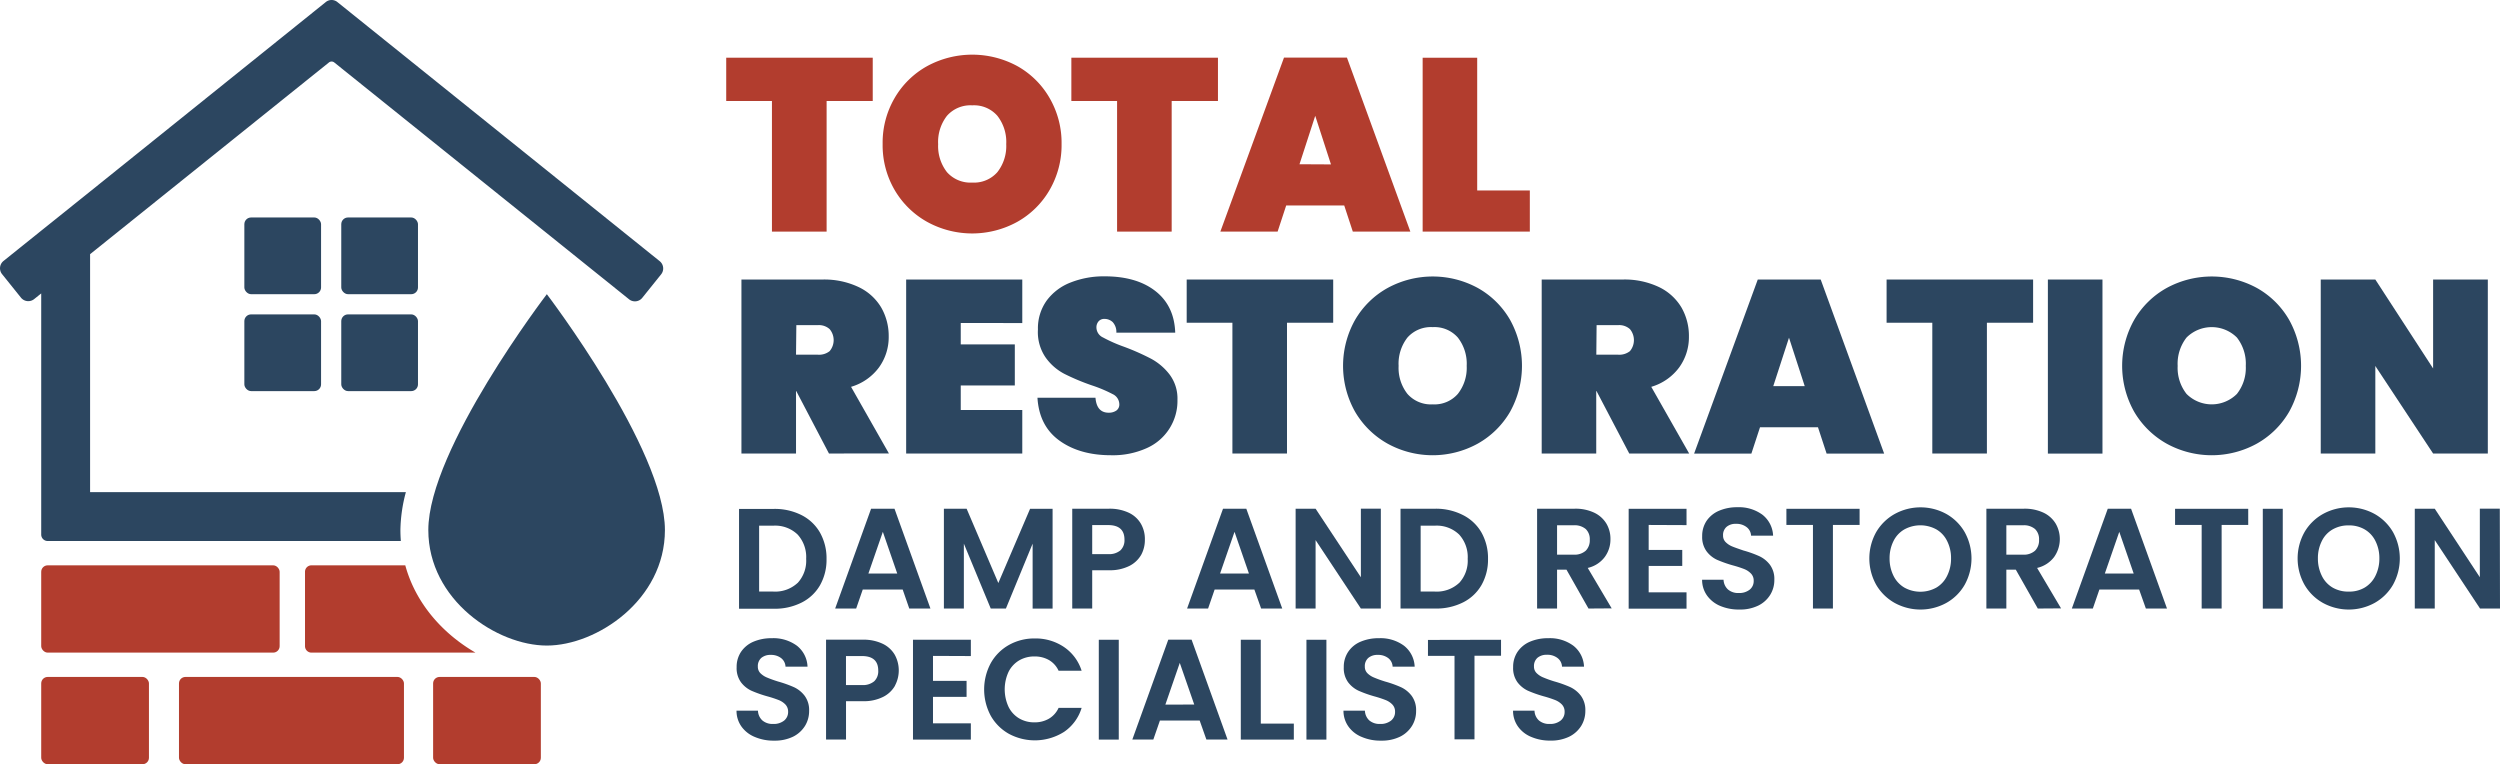 <svg xmlns="http://www.w3.org/2000/svg" viewBox="0 0 626.05 191.38"><defs><style>.cls-1{fill:#b23d2e;}.cls-2{fill:#2c4660;}</style></defs><g id="Layer_2" data-name="Layer 2"><g id="Layer_2-2" data-name="Layer 2"><rect class="cls-1" x="10.32" y="141.57" width="59.71" height="21.86" rx="1.62"/><path class="cls-1" d="M119.07,163.43H78a1.62,1.62,0,0,1-1.62-1.62V143.19A1.61,1.61,0,0,1,78,141.57h23.49C104.15,151.33,111.12,158.83,119.07,163.43Z"/><rect class="cls-1" x="44.82" y="169.52" width="56.34" height="21.86" rx="1.62"/><rect class="cls-1" x="10.32" y="169.52" width="26.98" height="21.86" rx="1.62"/><rect class="cls-1" x="108.46" y="169.52" width="26.98" height="21.86" rx="1.62"/><path class="cls-2" d="M22.56,123.24V63.65l59.8-48a1.08,1.08,0,0,1,1.36,0l73.81,59.3a2.35,2.35,0,0,0,3.3-.36l4.73-5.89a2.35,2.35,0,0,0-.36-3.3L84.48.51a2.3,2.3,0,0,0-2.89,0l-59,47.42L10.32,57.77.88,65.35a2.35,2.35,0,0,0-.36,3.3l4.73,5.89a2.35,2.35,0,0,0,3.3.36l1.77-1.42v60.38a1.62,1.62,0,0,0,1.62,1.62h88.44c-.07-.9-.11-1.82-.11-2.75a38.4,38.4,0,0,1,1.37-9.49Z"/><rect class="cls-2" x="61.19" y="54.46" width="19.21" height="19.21" rx="1.69"/><rect class="cls-2" x="85.46" y="54.46" width="19.21" height="19.21" rx="1.69"/><rect class="cls-2" x="61.19" y="78.73" width="19.21" height="19.21" rx="1.69"/><rect class="cls-2" x="85.46" y="78.73" width="19.21" height="19.21" rx="1.69"/><path class="cls-2" d="M136.94,73.67s-29.68,38.81-29.68,59.06c0,17.57,17.25,28.93,29.68,28.93s29.57-11.36,29.57-28.93C166.51,112.48,136.94,73.67,136.94,73.67Z"/><path class="cls-1" d="M218.55,14.45V25.29H207V58H193.31V25.29H181.86V14.45Z"/><path class="cls-1" d="M232.19,55.57a21.61,21.61,0,0,1-8.16-8,22.22,22.22,0,0,1-3-11.51,22.2,22.2,0,0,1,3-11.51,21.41,21.41,0,0,1,8.16-8,23.67,23.67,0,0,1,22.56,0,21.3,21.3,0,0,1,8.09,8,22.37,22.37,0,0,1,3,11.51,22.4,22.4,0,0,1-3,11.51,21.43,21.43,0,0,1-8.12,8,23.4,23.4,0,0,1-22.53,0Zm17.57-12.46a10.56,10.56,0,0,0,2.22-7A10.62,10.62,0,0,0,249.76,29a7.75,7.75,0,0,0-6.28-2.62A7.84,7.84,0,0,0,237.14,29a10.67,10.67,0,0,0-2.21,7.11,10.61,10.61,0,0,0,2.21,7,7.86,7.86,0,0,0,6.34,2.61A7.77,7.77,0,0,0,249.76,43.11Z"/><path class="cls-1" d="M305,14.45V25.29H293.41V58H279.74V25.29H268.29V14.45Z"/><path class="cls-1" d="M336.62,51.45H322.09L319.94,58H305.6l15.94-43.58H337.3L353.18,58H338.77ZM333.3,41.17,329.36,29l-3.94,12.13Z"/><path class="cls-1" d="M369.92,47.69H383.1V58H356.26V14.45h13.66Z"/><path class="cls-2" d="M207.59,113.57,199.4,97.93h-.06v15.64H185.67V70H206a20.06,20.06,0,0,1,9,1.88A13.06,13.06,0,0,1,220.67,77a14.3,14.3,0,0,1,1.88,7.3A12.94,12.94,0,0,1,220.12,92a13.38,13.38,0,0,1-7,4.87l9.48,16.68Zm-8.25-24.75h5.42a4.23,4.23,0,0,0,3-.89,4.28,4.28,0,0,0,0-5.51,4,4,0,0,0-2.92-1h-5.42Z"/><path class="cls-2" d="M240.59,80.88v5.36h13.54V96.52H240.59v6.15H256v10.9H226.92V70H256v10.9Z"/><path class="cls-2" d="M265.31,110.34q-5.08-3.66-5.51-10.74h14.53q.3,3.75,3.32,3.75a3.27,3.27,0,0,0,1.88-.52,1.84,1.84,0,0,0,.77-1.63,2.85,2.85,0,0,0-1.66-2.5,34.26,34.26,0,0,0-5.17-2.18,54.7,54.7,0,0,1-6.93-2.9,13.27,13.27,0,0,1-4.71-4.12,11.21,11.21,0,0,1-1.91-7,11.89,11.89,0,0,1,2.19-7.23,13.46,13.46,0,0,1,6-4.53,22.54,22.54,0,0,1,8.52-1.54q8,0,12.72,3.7t4.95,10.4H279.56a3.65,3.65,0,0,0-.92-2.64,3,3,0,0,0-2.1-.8,1.86,1.86,0,0,0-1.41.58,2.27,2.27,0,0,0-.56,1.63,2.79,2.79,0,0,0,1.63,2.43,36.94,36.94,0,0,0,5.21,2.31,58.73,58.73,0,0,1,6.8,3,14.52,14.52,0,0,1,4.65,3.94,10,10,0,0,1,2,6.34,12.93,12.93,0,0,1-7.7,12.13,20.6,20.6,0,0,1-8.92,1.78Q270.38,114,265.31,110.34Z"/><path class="cls-2" d="M333.86,70V80.82H322.29v32.75H308.62V80.82H297.17V70Z"/><path class="cls-2" d="M347.5,111.11a21.68,21.68,0,0,1-8.16-8,23.46,23.46,0,0,1,0-23,21.39,21.39,0,0,1,8.16-8,23.6,23.6,0,0,1,22.56,0,21.3,21.3,0,0,1,8.1,8,23.74,23.74,0,0,1,0,23,21.53,21.53,0,0,1-8.13,8,23.4,23.4,0,0,1-22.53,0Zm17.57-12.47a10.52,10.52,0,0,0,2.22-7,10.66,10.66,0,0,0-2.22-7.11,7.77,7.77,0,0,0-6.28-2.61,7.86,7.86,0,0,0-6.34,2.61,10.65,10.65,0,0,0-2.21,7.11,10.52,10.52,0,0,0,2.21,7,7.84,7.84,0,0,0,6.34,2.62A7.75,7.75,0,0,0,365.07,98.64Z"/><path class="cls-2" d="M408,113.57,399.8,97.93h-.07v15.64H386.07V70h20.31a20.06,20.06,0,0,1,9.05,1.88A13.14,13.14,0,0,1,421.07,77a14.29,14.29,0,0,1,1.87,7.3A12.94,12.94,0,0,1,420.51,92a13.38,13.38,0,0,1-7,4.87L423,113.57Zm-8.25-24.75h5.42a4.28,4.28,0,0,0,3-.89,4.31,4.31,0,0,0,0-5.51,4,4,0,0,0-2.93-1h-5.42Z"/><path class="cls-2" d="M455.26,107H440.74l-2.16,6.59H424.24L440.18,70h15.76l15.89,43.59H457.42ZM451.94,96.7,448,84.57,444.06,96.7Z"/><path class="cls-2" d="M509.13,70V80.82H497.56v32.75H483.89V80.82H472.44V70Z"/><path class="cls-2" d="M526.5,70v43.59H512.83V70Z"/><path class="cls-2" d="M542.59,111.11a21.73,21.73,0,0,1-8.15-8,23.46,23.46,0,0,1,0-23,21.43,21.43,0,0,1,8.15-8,23.62,23.62,0,0,1,22.57,0,21.27,21.27,0,0,1,8.09,8,23.67,23.67,0,0,1,0,23,21.5,21.5,0,0,1-8.12,8,23.42,23.42,0,0,1-22.54,0Zm17.58-12.47a10.52,10.52,0,0,0,2.22-7,10.66,10.66,0,0,0-2.22-7.11,8.93,8.93,0,0,0-12.62,0,10.66,10.66,0,0,0-2.22,7.11,10.52,10.52,0,0,0,2.22,7,8.91,8.91,0,0,0,12.62,0Z"/><path class="cls-2" d="M623,113.57H609.3L594.83,91.65v21.92H581.16V70h13.67L609.3,92.27V70H623Z"/><path class="cls-2" d="M200.73,129a11.06,11.06,0,0,1,4.62,4.39,13.08,13.08,0,0,1,1.63,6.6,12.9,12.9,0,0,1-1.63,6.56,11,11,0,0,1-4.62,4.35,14.86,14.86,0,0,1-6.92,1.54h-8.74v-25h8.74A14.86,14.86,0,0,1,200.73,129Zm-1,17a8.2,8.2,0,0,0,2.15-6.05,8.36,8.36,0,0,0-2.15-6.1,8.1,8.1,0,0,0-6.08-2.21h-3.55v16.5h3.55A8.23,8.23,0,0,0,199.71,146Z"/><path class="cls-2" d="M226.05,147.63h-10l-1.65,4.76h-5.26l9-25H224l9,25H227.7Zm-1.36-4-3.61-10.45-3.62,10.45Z"/><path class="cls-2" d="M263.59,127.41v25h-5V136.14l-6.69,16.25H248.1l-6.73-16.25v16.25h-5v-25h5.69L250,146l7.95-18.58Z"/><path class="cls-2" d="M285.8,138.9a7.08,7.08,0,0,1-3,2.83,10.89,10.89,0,0,1-5.1,1.07h-4.19v9.59h-5v-25h9.2a11.24,11.24,0,0,1,4.94,1,6.91,6.91,0,0,1,3.05,2.76,7.66,7.66,0,0,1,1,4A7.81,7.81,0,0,1,285.8,138.9Zm-5.21-1.09a3.48,3.48,0,0,0,1-2.67q0-3.64-4.08-3.65h-4v7.27h4A4.35,4.35,0,0,0,280.59,137.81Z"/><path class="cls-2" d="M314.12,147.63h-9.95l-1.64,4.76h-5.26l9-25h5.83l9,25h-5.29Zm-1.36-4-3.61-10.45-3.62,10.45Z"/><path class="cls-2" d="M345.79,152.39h-5l-11.34-17.14v17.14h-5v-25h5l11.34,17.17V127.38h5Z"/><path class="cls-2" d="M366.39,129a11.06,11.06,0,0,1,4.62,4.39,13.07,13.07,0,0,1,1.62,6.6A12.89,12.89,0,0,1,371,146.5a11,11,0,0,1-4.62,4.35,14.87,14.87,0,0,1-6.93,1.54h-8.73v-25h8.73A14.87,14.87,0,0,1,366.39,129Zm-1,17a8.2,8.2,0,0,0,2.15-6.05,8.36,8.36,0,0,0-2.15-6.1,8.1,8.1,0,0,0-6.08-2.21h-3.55v16.5h3.55A8.23,8.23,0,0,0,365.37,146Z"/><path class="cls-2" d="M397.79,152.39l-5.51-9.73h-2.36v9.73h-5v-25h9.38a10.92,10.92,0,0,1,4.93,1,7.12,7.12,0,0,1,3.06,2.76,7.5,7.5,0,0,1,1,3.88,7.42,7.42,0,0,1-1.43,4.46,7.33,7.33,0,0,1-4.26,2.73l6,10.13Zm-7.87-13.49h4.19a4.21,4.21,0,0,0,3-1,3.66,3.66,0,0,0,1-2.74,3.48,3.48,0,0,0-1-2.67,4.29,4.29,0,0,0-3-.95h-4.19Z"/><path class="cls-2" d="M412.86,131.46v6.26h8.41v4h-8.41v6.62h9.48v4.08H407.85v-25h14.49v4.08Z"/><path class="cls-2" d="M430.81,151.75a7.74,7.74,0,0,1-3.31-2.58,6.75,6.75,0,0,1-1.26-4h5.37a3.48,3.48,0,0,0,1.09,2.43,3.87,3.87,0,0,0,2.71.9,4.16,4.16,0,0,0,2.75-.84,2.74,2.74,0,0,0,1-2.21,2.52,2.52,0,0,0-.68-1.82,4.78,4.78,0,0,0-1.7-1.13,27.74,27.74,0,0,0-2.81-.91,31.18,31.18,0,0,1-4-1.41,6.89,6.89,0,0,1-2.61-2.12,6,6,0,0,1-1.1-3.77,6.77,6.77,0,0,1,1.11-3.87,7.14,7.14,0,0,1,3.12-2.52,11.37,11.37,0,0,1,4.58-.88,9.94,9.94,0,0,1,6.28,1.88,7,7,0,0,1,2.67,5.25h-5.52a2.83,2.83,0,0,0-1.09-2.13,4.11,4.11,0,0,0-2.7-.84,3.46,3.46,0,0,0-2.34.75,2.7,2.7,0,0,0-.88,2.18,2.25,2.25,0,0,0,.66,1.66,5,5,0,0,0,1.65,1.08c.65.27,1.58.59,2.77,1a27.66,27.66,0,0,1,4,1.43,7.16,7.16,0,0,1,2.65,2.14,6,6,0,0,1,1.11,3.76,7,7,0,0,1-1,3.72,7.26,7.26,0,0,1-3,2.74,10.35,10.35,0,0,1-4.76,1A11.93,11.93,0,0,1,430.81,151.75Z"/><path class="cls-2" d="M465.68,127.41v4.05H459v20.93h-5V131.46h-6.65v-4.05Z"/><path class="cls-2" d="M474.49,151a12.32,12.32,0,0,1-4.66-4.57,13.53,13.53,0,0,1,0-13.17,12.36,12.36,0,0,1,4.66-4.56,13.43,13.43,0,0,1,12.9,0,12.23,12.23,0,0,1,4.61,4.56,13.6,13.6,0,0,1,0,13.17,12.1,12.1,0,0,1-4.63,4.57,13.46,13.46,0,0,1-12.88,0Zm10.41-3.85a6.9,6.9,0,0,0,2.68-2.92,9.48,9.48,0,0,0,1-4.4,9.37,9.37,0,0,0-1-4.38,6.74,6.74,0,0,0-2.68-2.88,8.35,8.35,0,0,0-8,0,6.81,6.81,0,0,0-2.71,2.88,9.49,9.49,0,0,0-1,4.38,9.6,9.6,0,0,0,1,4.4,7,7,0,0,0,2.71,2.92,8.27,8.27,0,0,0,8,0Z"/><path class="cls-2" d="M510.31,152.39l-5.51-9.73h-2.37v9.73h-5v-25h9.37a11,11,0,0,1,4.94,1,7.12,7.12,0,0,1,3.06,2.76,7.77,7.77,0,0,1-.41,8.34,7.4,7.4,0,0,1-4.26,2.73l6,10.13Zm-7.88-13.49h4.19a4.19,4.19,0,0,0,3-1,3.67,3.67,0,0,0,1-2.74,3.49,3.49,0,0,0-1-2.67,4.28,4.28,0,0,0-3-.95h-4.19Z"/><path class="cls-2" d="M535.68,147.63h-9.95l-1.64,4.76h-5.26l9-25h5.83l9,25h-5.29Zm-1.36-4-3.61-10.45-3.62,10.45Z"/><path class="cls-2" d="M563,127.41v4.05h-6.66v20.93h-5V131.46h-6.66v-4.05Z"/><path class="cls-2" d="M571.65,127.41v25h-5v-25Z"/><path class="cls-2" d="M581.74,151a12.22,12.22,0,0,1-4.65-4.57,13.47,13.47,0,0,1,0-13.17,12.26,12.26,0,0,1,4.65-4.56,13.43,13.43,0,0,1,12.9,0,12.26,12.26,0,0,1,4.62,4.56,13.6,13.6,0,0,1,0,13.17,12.19,12.19,0,0,1-4.64,4.57,13.46,13.46,0,0,1-12.88,0Zm10.41-3.85a7,7,0,0,0,2.69-2.92,9.6,9.6,0,0,0,1-4.4,9.49,9.49,0,0,0-1-4.38,6.82,6.82,0,0,0-2.69-2.88,7.71,7.71,0,0,0-4-1,7.83,7.83,0,0,0-4,1,6.72,6.72,0,0,0-2.7,2.88,9.49,9.49,0,0,0-1,4.38,9.6,9.6,0,0,0,1,4.4,6.88,6.88,0,0,0,2.7,2.92,7.74,7.74,0,0,0,4,1A7.62,7.62,0,0,0,592.15,147.15Z"/><path class="cls-2" d="M626.05,152.39h-5l-11.34-17.14v17.14h-5v-25h5L621,144.55V127.38h5Z"/><path class="cls-2" d="M189,184.54a7.65,7.65,0,0,1-3.31-2.58,6.75,6.75,0,0,1-1.25-4h5.37a3.46,3.46,0,0,0,1.09,2.44,3.89,3.89,0,0,0,2.7.89,4.17,4.17,0,0,0,2.76-.84,2.75,2.75,0,0,0,1-2.2,2.57,2.57,0,0,0-.68-1.83,4.76,4.76,0,0,0-1.7-1.12,28.22,28.22,0,0,0-2.81-.92,30.42,30.42,0,0,1-4-1.41,7,7,0,0,1-2.61-2.11,6,6,0,0,1-1.09-3.78,6.74,6.74,0,0,1,1.11-3.86,7.12,7.12,0,0,1,3.11-2.53,11.44,11.44,0,0,1,4.58-.87,9.93,9.93,0,0,1,6.29,1.88,7,7,0,0,1,2.66,5.24h-5.51a2.87,2.87,0,0,0-1.09-2.13A4.11,4.11,0,0,0,193,164a3.51,3.51,0,0,0-2.35.75,2.73,2.73,0,0,0-.87,2.18,2.27,2.27,0,0,0,.66,1.67,5,5,0,0,0,1.64,1.07,28.56,28.56,0,0,0,2.78,1,29.43,29.43,0,0,1,4,1.43,7.19,7.19,0,0,1,2.65,2.15,6,6,0,0,1,1.11,3.76,7.11,7.11,0,0,1-1,3.72,7.39,7.39,0,0,1-3,2.74,10.41,10.41,0,0,1-4.76,1A11.84,11.84,0,0,1,189,184.54Z"/><path class="cls-2" d="M224.14,171.69a7,7,0,0,1-3,2.83,10.7,10.7,0,0,1-5.09,1.07h-4.19v9.6h-5v-25h9.2a11.06,11.06,0,0,1,4.93,1,7,7,0,0,1,3.06,2.75,8.11,8.11,0,0,1,.08,7.73Zm-5.21-1.09a3.48,3.48,0,0,0,1-2.66c0-2.44-1.36-3.65-4.08-3.65h-4v7.26h4A4.37,4.37,0,0,0,218.93,170.6Z"/><path class="cls-2" d="M233.64,164.25v6.26h8.41v4h-8.41v6.62h9.48v4.08H228.63v-25h14.49v4.08Z"/><path class="cls-2" d="M248.11,166.06a11.91,11.91,0,0,1,4.55-4.55,12.94,12.94,0,0,1,6.46-1.63,12.7,12.7,0,0,1,7.33,2.15,11.25,11.25,0,0,1,4.41,5.94h-5.77a5.9,5.9,0,0,0-2.41-2.68,7.07,7.07,0,0,0-3.6-.9,7.39,7.39,0,0,0-3.88,1,6.91,6.91,0,0,0-2.65,2.88,10.48,10.48,0,0,0,0,8.72,6.9,6.9,0,0,0,2.65,2.9,7.39,7.39,0,0,0,3.88,1,7,7,0,0,0,3.6-.92,6,6,0,0,0,2.41-2.7h5.77a11.17,11.17,0,0,1-4.39,6,13.69,13.69,0,0,1-13.81.5,11.9,11.9,0,0,1-4.55-4.52,13.93,13.93,0,0,1,0-13.19Z"/><path class="cls-2" d="M280.16,160.21v25h-5v-25Z"/><path class="cls-2" d="M300.42,180.43h-9.95l-1.65,4.76h-5.26l9-25h5.84l9,25h-5.3Zm-1.36-4L295.44,166l-3.61,10.45Z"/><path class="cls-2" d="M315.73,181.21H324v4H310.72v-25h5Z"/><path class="cls-2" d="M332.16,160.21v25h-5v-25Z"/><path class="cls-2" d="M341,184.54a7.59,7.59,0,0,1-3.31-2.58,6.82,6.82,0,0,1-1.26-4h5.37a3.5,3.5,0,0,0,1.09,2.44,3.92,3.92,0,0,0,2.71.89,4.16,4.16,0,0,0,2.75-.84,2.72,2.72,0,0,0,1-2.2,2.53,2.53,0,0,0-.68-1.83,4.76,4.76,0,0,0-1.7-1.12,27.36,27.36,0,0,0-2.81-.92,29.69,29.69,0,0,1-3.95-1.41,7,7,0,0,1-2.61-2.11,6,6,0,0,1-1.09-3.78,6.74,6.74,0,0,1,1.11-3.86,7,7,0,0,1,3.11-2.53,11.41,11.41,0,0,1,4.58-.87,9.88,9.88,0,0,1,6.28,1.88,7,7,0,0,1,2.67,5.24h-5.52a2.83,2.83,0,0,0-1.09-2.13A4.11,4.11,0,0,0,345,164a3.46,3.46,0,0,0-2.34.75,2.7,2.7,0,0,0-.88,2.18,2.27,2.27,0,0,0,.66,1.67,5,5,0,0,0,1.65,1.07,29.17,29.17,0,0,0,2.77,1,28.45,28.45,0,0,1,4,1.43,7.19,7.19,0,0,1,2.65,2.15,6,6,0,0,1,1.11,3.76,7,7,0,0,1-1,3.72,7.33,7.33,0,0,1-3,2.74,10.35,10.35,0,0,1-4.76,1A11.76,11.76,0,0,1,341,184.54Z"/><path class="cls-2" d="M375.89,160.21v4h-6.65v20.94h-5V164.25h-6.65v-4Z"/><path class="cls-2" d="M383.46,184.54a7.59,7.59,0,0,1-3.31-2.58,6.75,6.75,0,0,1-1.25-4h5.37a3.46,3.46,0,0,0,1.09,2.44,3.87,3.87,0,0,0,2.7.89,4.13,4.13,0,0,0,2.75-.84,2.73,2.73,0,0,0,1-2.2,2.57,2.57,0,0,0-.68-1.83,4.85,4.85,0,0,0-1.7-1.12,28.22,28.22,0,0,0-2.81-.92,30.42,30.42,0,0,1-4-1.41,7,7,0,0,1-2.61-2.11,6,6,0,0,1-1.09-3.78,6.74,6.74,0,0,1,1.11-3.86,7.12,7.12,0,0,1,3.11-2.53,11.41,11.41,0,0,1,4.58-.87,9.88,9.88,0,0,1,6.28,1.88,7,7,0,0,1,2.67,5.24h-5.51a2.87,2.87,0,0,0-1.09-2.13,4.11,4.11,0,0,0-2.7-.84,3.51,3.51,0,0,0-2.35.75,2.73,2.73,0,0,0-.88,2.18,2.24,2.24,0,0,0,.67,1.67,5,5,0,0,0,1.64,1.07,28.56,28.56,0,0,0,2.78,1,29.43,29.43,0,0,1,4,1.43,7.27,7.27,0,0,1,2.65,2.15A6,6,0,0,1,397,178a7.11,7.11,0,0,1-1,3.72,7.39,7.39,0,0,1-3,2.74,10.41,10.41,0,0,1-4.76,1A11.84,11.84,0,0,1,383.46,184.54Z"/></g></g></svg>